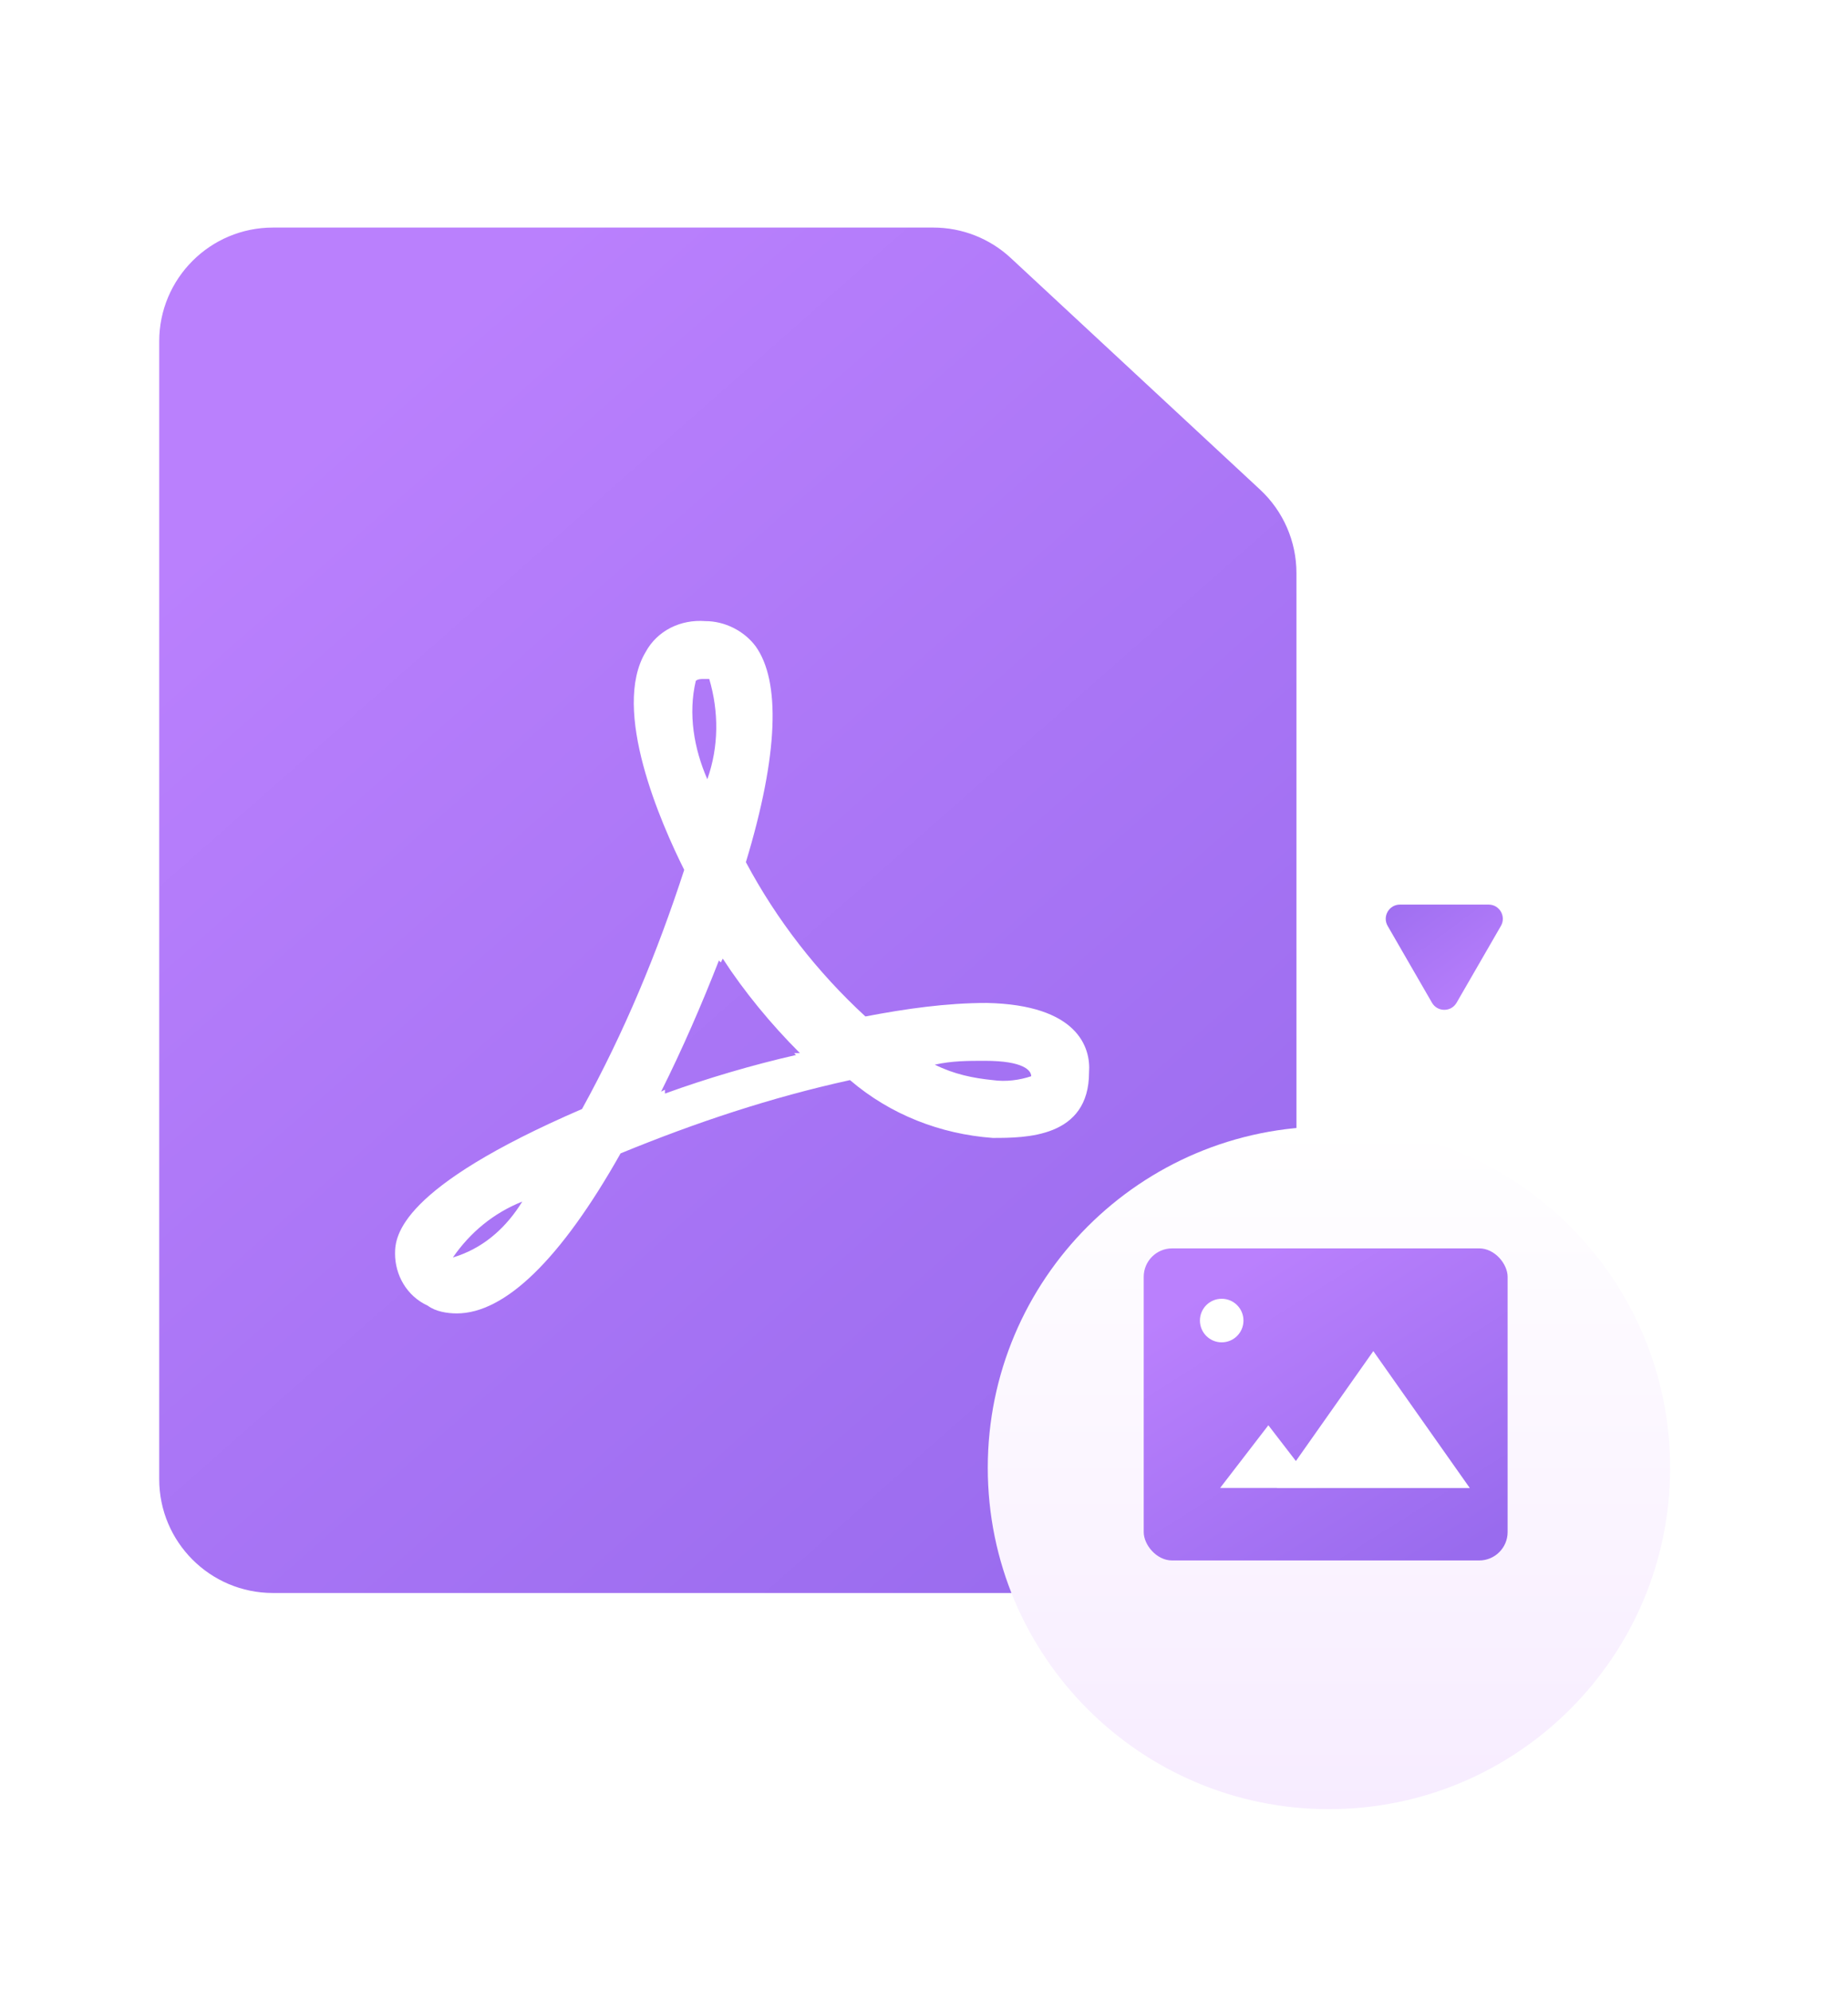 <svg width="65" height="70" viewBox="0 0 65 70" fill="none" xmlns="http://www.w3.org/2000/svg">
<g id="icon_tupianfanyi">
<path id="Rectangle 3468122" d="M5.6 12C5.6 9.791 7.391 8 9.6 8H32.829C33.839 8 34.811 8.382 35.551 9.069L44.322 17.213C45.137 17.97 45.6 19.032 45.6 20.144V52C45.6 54.209 43.809 56 41.6 56H9.6C7.391 56 5.6 54.209 5.6 52V12Z" fill="url(#paint0_linear_210_3517)"/>
<g id="Vector" filter="url(#filter0_d_210_3517)">
<path d="M24.812 19.835C25.49 19.835 26.168 20.174 26.575 20.716C27.456 21.937 27.388 24.513 26.235 28.309C27.32 30.343 28.744 32.173 30.439 33.733C31.863 33.461 33.287 33.258 34.711 33.258C37.898 33.326 38.373 34.817 38.305 35.699C38.305 38.003 36.067 38.003 34.915 38.003C33.084 37.868 31.321 37.19 29.897 35.97C27.117 36.58 24.473 37.461 21.828 38.546C19.726 42.274 17.76 44.172 16.065 44.172C15.726 44.172 15.319 44.105 15.047 43.901C14.302 43.562 13.895 42.817 13.895 42.071C13.895 41.461 14.03 39.766 20.472 36.986C21.964 34.275 23.116 31.495 24.066 28.58C23.252 26.953 21.489 22.954 22.71 20.92C23.116 20.174 23.93 19.767 24.812 19.835ZM18.37 40.24C17.353 40.647 16.539 41.325 15.929 42.206L16.132 42.139C17.082 41.8 17.828 41.122 18.37 40.24ZM25.422 31.699L25.354 31.834L25.286 31.767C24.676 33.326 23.998 34.885 23.252 36.376L23.388 36.309V36.444C24.879 35.902 26.507 35.427 27.998 35.088L27.931 35.02H28.134C27.117 34.004 26.168 32.851 25.422 31.699ZM34.644 35.292C34.033 35.292 33.491 35.292 32.88 35.427C33.559 35.766 34.237 35.902 34.915 35.97C35.389 36.037 35.864 35.97 36.271 35.834C36.271 35.631 36 35.292 34.644 35.292ZM24.947 21.869H24.744C24.676 21.869 24.54 21.869 24.473 21.937C24.201 23.089 24.405 24.309 24.879 25.394C25.286 24.242 25.286 23.021 24.947 21.869Z" fill="white"/>
</g>
<g id="&#229;&#183;&#166;&#228;&#190;&#167;&#230;&#184;&#144;&#229;&#133;&#165;">
<g id="Group">
<g id="&#231;&#159;&#169;&#229;&#189;&#162; 7841" filter="url(#filter1_d_210_3517)">
<path d="M58.743 49.6C58.743 42.973 53.37 37.6 46.743 37.6C40.115 37.6 34.743 42.973 34.743 49.6C34.743 56.227 40.115 61.6 46.743 61.6C53.37 61.6 58.743 56.227 58.743 49.6Z" fill="url(#paint1_linear_210_3517)"/>
</g>
<g id="Group 1000002485">
<rect id="Rectangle 3468161" x="40.228" y="43.886" width="12.8" height="10.971" rx="1" fill="url(#paint2_linear_210_3517)"/>
<path id="Polygon 30" d="M44.612 50.104L46.309 52.307H42.916L44.612 50.104Z" fill="white"/>
<path id="Polygon 31" d="M48.304 47.497L51.697 52.31H44.912L48.304 47.497Z" fill="white"/>
<circle id="Ellipse 1162" cx="42.971" cy="46.423" r="0.766" fill="white"/>
</g>
</g>
<path id="Polygon 29" d="M51.233 35.25C51.041 35.583 50.559 35.583 50.367 35.25L48.808 32.55C48.616 32.217 48.856 31.8 49.241 31.8L52.359 31.8C52.744 31.8 52.984 32.217 52.792 32.55L51.233 35.25Z" fill="url(#paint3_linear_210_3517)"/>
</g>
</g>
<defs>
<filter id="filter0_d_210_3517" x="11.895" y="19.828" width="28.416" height="28.345" filterUnits="userSpaceOnUse" color-interpolation-filters="sRGB">
<feFlood flood-opacity="0" result="BackgroundImageFix"/>
<feColorMatrix in="SourceAlpha" type="matrix" values="0 0 0 0 0 0 0 0 0 0 0 0 0 0 0 0 0 0 127 0" result="hardAlpha"/>
<feOffset dy="2"/>
<feGaussianBlur stdDeviation="1"/>
<feComposite in2="hardAlpha" operator="out"/>
<feColorMatrix type="matrix" values="0 0 0 0 0.505 0 0 0 0 0.3 0 0 0 0 0.846 0 0 0 1 0"/>
<feBlend mode="normal" in2="BackgroundImageFix" result="effect1_dropShadow_210_3517"/>
<feBlend mode="normal" in="SourceGraphic" in2="effect1_dropShadow_210_3517" result="shape"/>
</filter>
<filter id="filter1_d_210_3517" x="28.743" y="33.6" width="36" height="36" filterUnits="userSpaceOnUse" color-interpolation-filters="sRGB">
<feFlood flood-opacity="0" result="BackgroundImageFix"/>
<feColorMatrix in="SourceAlpha" type="matrix" values="0 0 0 0 0 0 0 0 0 0 0 0 0 0 0 0 0 0 127 0" result="hardAlpha"/>
<feOffset dy="2"/>
<feGaussianBlur stdDeviation="3"/>
<feComposite in2="hardAlpha" operator="out"/>
<feColorMatrix type="matrix" values="0 0 0 0 0.486 0 0 0 0 0.278 0 0 0 0 0.937 0 0 0 0.16 0"/>
<feBlend mode="normal" in2="BackgroundImageFix" result="effect1_dropShadow_210_3517"/>
<feBlend mode="normal" in="SourceGraphic" in2="effect1_dropShadow_210_3517" result="shape"/>
</filter>
<linearGradient id="paint0_linear_210_3517" x1="13.2" y1="13.6" x2="45.6" y2="50.4" gradientUnits="userSpaceOnUse">
<stop stop-color="#BA80FD"/>
<stop offset="1" stop-color="#996BEE"/>
</linearGradient>
<linearGradient id="paint1_linear_210_3517" x1="46.743" y1="37.6" x2="46.743" y2="61.6" gradientUnits="userSpaceOnUse">
<stop stop-color="white"/>
<stop offset="1" stop-color="#F7ECFF"/>
</linearGradient>
<linearGradient id="paint2_linear_210_3517" x1="42.66" y1="45.166" x2="49.389" y2="55.866" gradientUnits="userSpaceOnUse">
<stop stop-color="#BA80FD"/>
<stop offset="1" stop-color="#996BEE"/>
</linearGradient>
<linearGradient id="paint3_linear_210_3517" x1="52.536" y1="35.347" x2="48.901" y2="30.392" gradientUnits="userSpaceOnUse">
<stop stop-color="#BA80FD"/>
<stop offset="1" stop-color="#996BEE"/>
</linearGradient>
</defs>
</svg>
